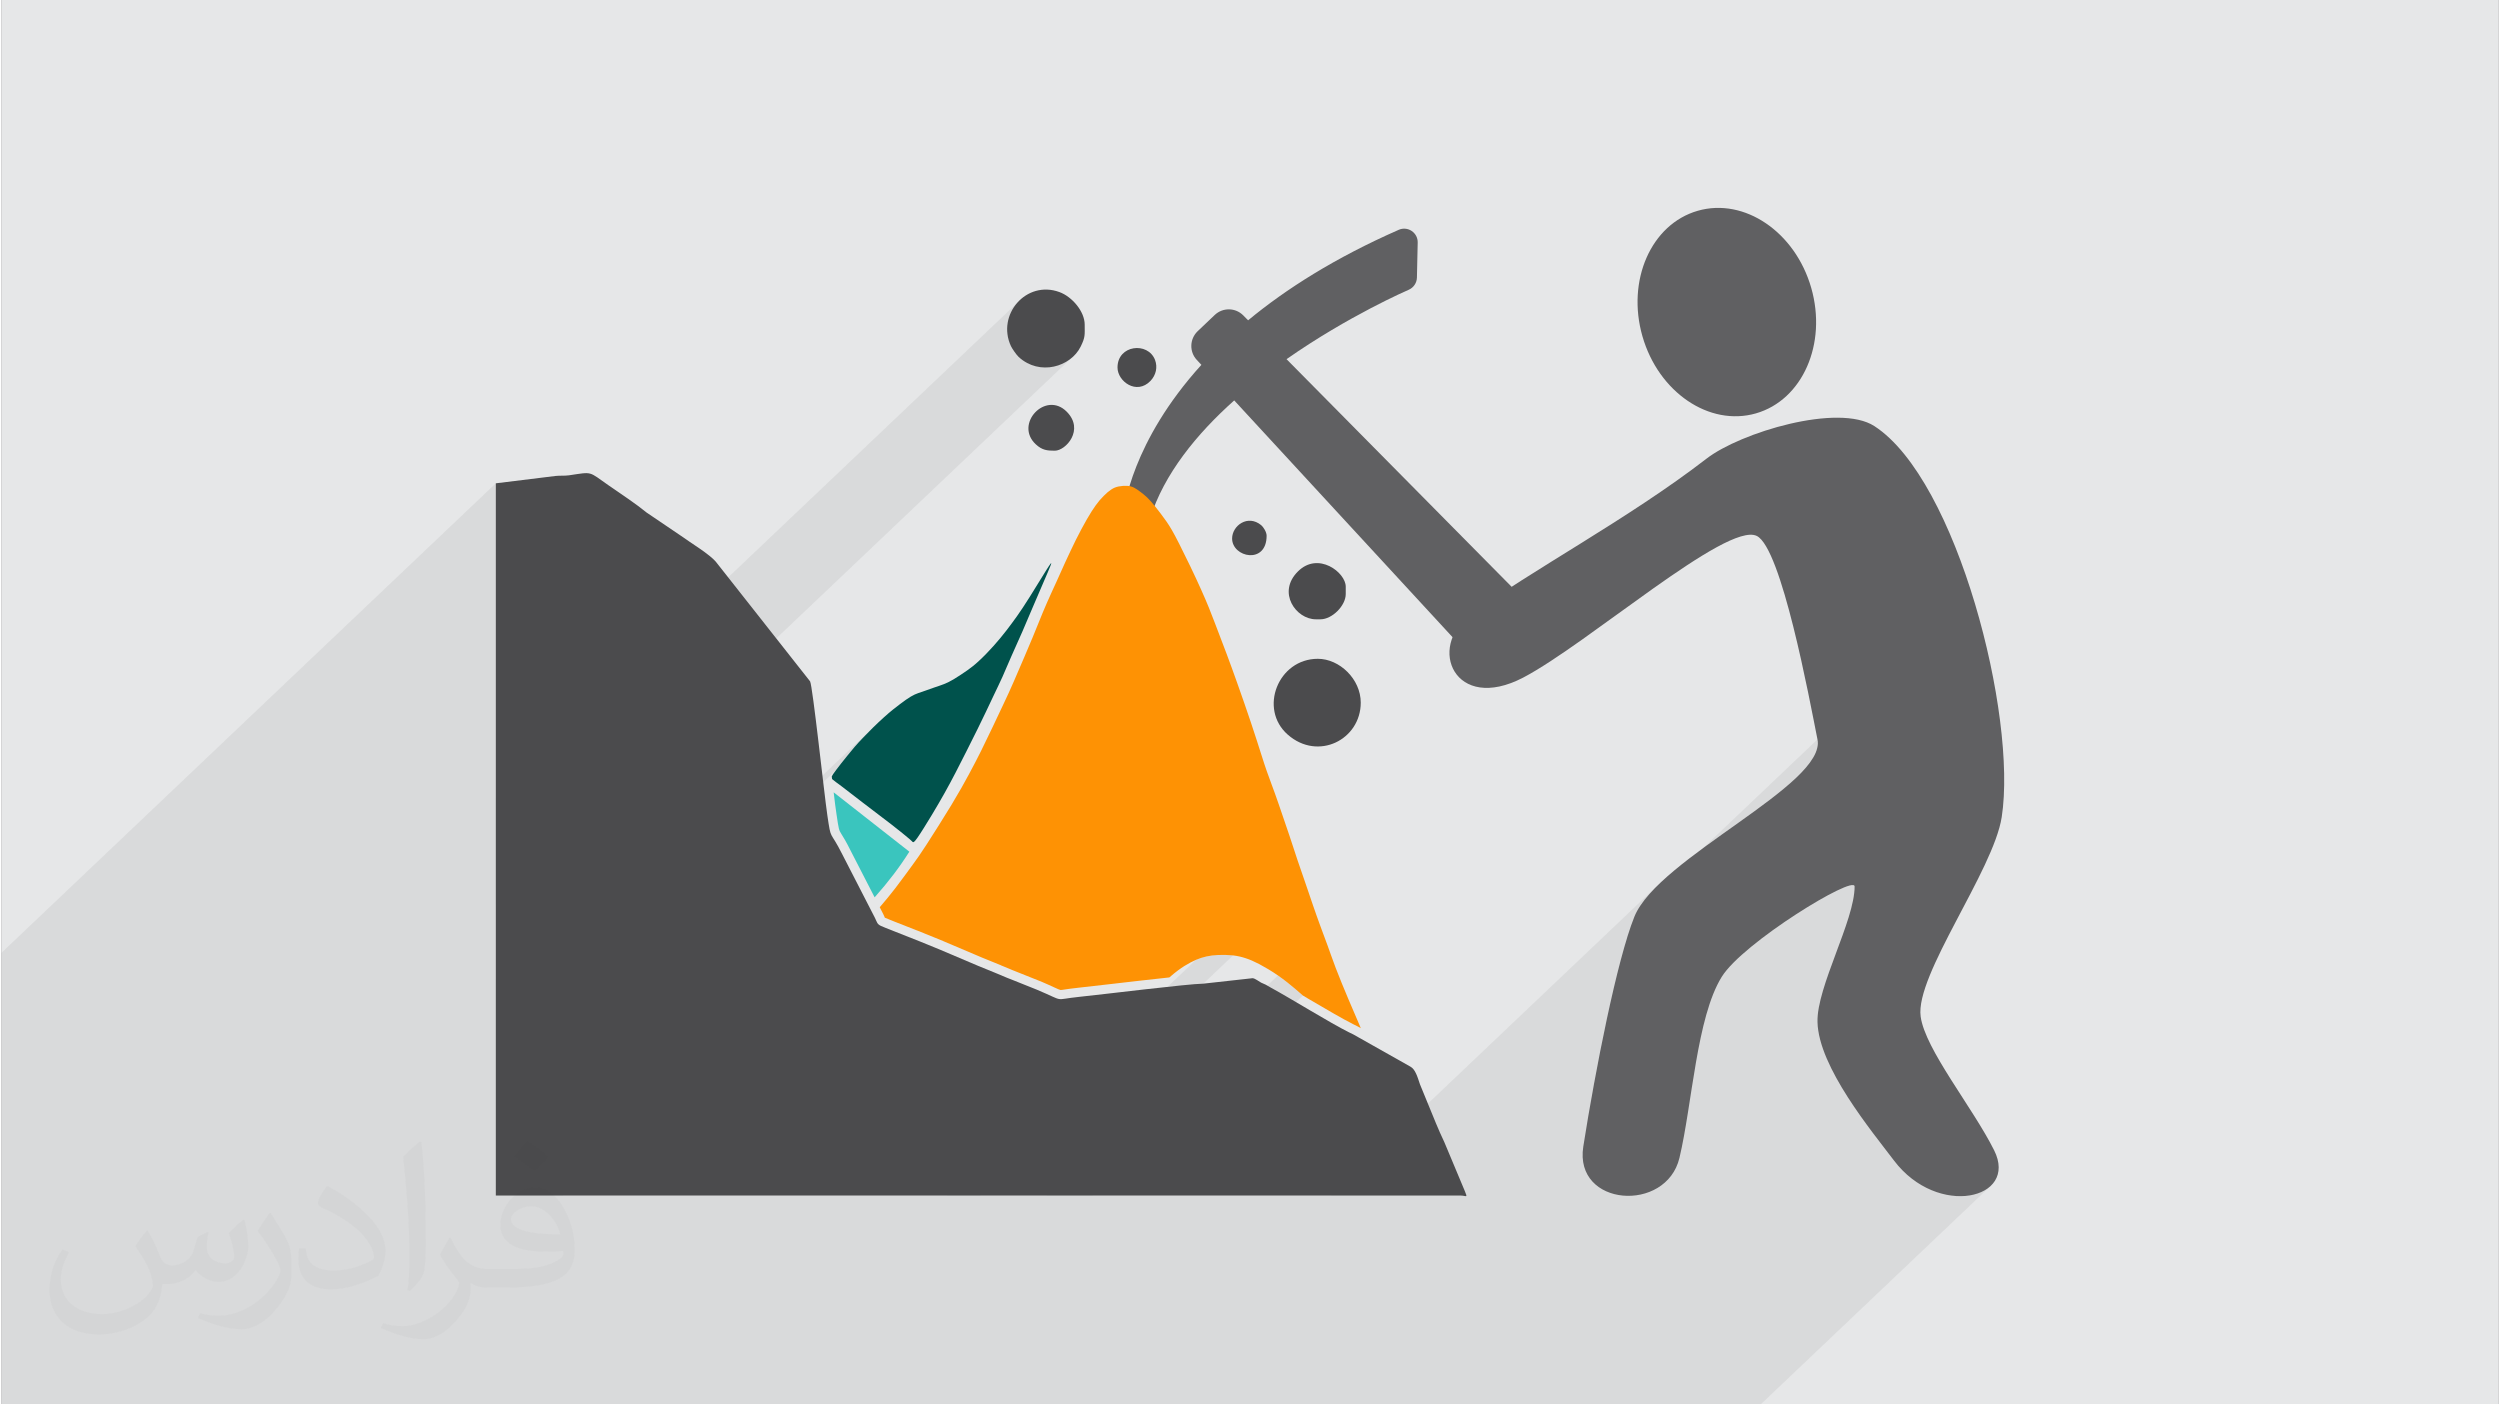 <?xml version="1.0" encoding="UTF-8"?> <svg xmlns="http://www.w3.org/2000/svg" xmlns:xlink="http://www.w3.org/1999/xlink" xml:space="preserve" width="356px" height="200px" version="1.0" shape-rendering="geometricPrecision" text-rendering="geometricPrecision" image-rendering="optimizeQuality" fill-rule="evenodd" clip-rule="evenodd" viewBox="0 0 35600 20025"><rect x="0" y="0" width="35600" height="20025" fill="#808080" stroke="none"/> <g id="Layer_x0020_1">  <g id="_2746383039664"> <path fill="#E6E7E8" d="M0 0l35600 0 0 20025 -35600 0 0 -20025z"></path> <path fill="#373435" fill-opacity="0.078" d="M0 13584l7047 -6693 0 4488 7435 -7062 -88 132 -49 152 -3 165 49 168 9 16 12 20 14 23 16 23 16 23 16 20 15 18 13 13 119 85 127 48 129 17 127 -13 119 -40 107 -62 89 -82 -8272 7858 0 1051 1640 -1557 972 606 2808 -2668 -40 38 -39 39 -38 38 -37 38 -34 36 -33 34 -30 33 -28 31 -26 30 -26 30 -24 29 -24 29 -23 29 -24 29 -23 29 -23 29 -22 28 -21 27 -20 25 -17 23 -16 21 -2174 2064 1432 893 157 -117 152 -117 146 -117 141 -118 135 -117 129 -118 124 -117 -4139 3932 5477 0 2140 -2033 -29 32 -31 35 -17 19 1488 -1414 20 -8 19 -7 18 -7 19 -6 18 -6 19 -5 18 -4 18 -5 19 -4 19 -3 20 -4 20 -3 21 -2 22 -2 22 -2 24 -1 25 -1 26 -1 27 0 27 1 28 1 27 2 26 2 27 2 -3605 3424 943 0 3302 -3138 35 25 33 24 33 25 32 25 31 25 30 24 28 24 27 22 15 13 14 12 14 11 13 12 13 11 13 12 12 10 12 11 -3002 2852 3405 0 4702 -4467 -163 167 -128 163 -34 63 2557 -2429 -4 126 -57 134 -103 141 -142 148 -2412 2291 -37 124 -50 180 -50 194 -50 207 -49 215 -49 224 -48 230 -47 232 -45 235 -44 234 -34 191 2141 -2035 137 -116 149 -118 159 -118 164 -115 165 -110 161 -102 153 -91 142 -80 125 -64 104 -47 81 -28 51 -5 18 19 -6 96 -17 106 -26 113 -35 121 -41 126 -45 131 -49 133 -50 135 -50 135 -48 134 -45 132 -40 127 -33 123 -25 116 -16 108 -3 99 11 124 28 128 41 133 53 135 63 137 72 138 80 138 84 136 88 133 89 130 90 125 89 119 85 113 80 104 73 95 65 85 123 142 132 117 138 93 142 70 143 49 140 28 134 9 127 -11 115 -28 100 -45 83 -61 -3279 3115 -25080 0 0 -6441z"></path> <g> <ellipse fill="#606062" transform="matrix(-0.115 0.033 0.033 0.115 24598.6 4449.58)" rx="10463" ry="12560"></ellipse> <path fill="#606062" d="M24308 6540c-1113,860 -2515,1600 -3368,2230 -618,457 -223,1401 755,891 918,-480 2903,-2226 3330,-2020 353,171 750,2318 866,2902 128,645 -2270,1685 -2610,2526 -249,617 -556,2178 -729,3279 -134,860 1183,949 1371,161 183,-769 244,-2001 602,-2580 301,-488 1894,-1461 1895,-1290 2,484 -543,1434 -529,1935 18,644 770,1549 1091,1973 622,822 1778,553 1428,-146 -307,-614 -984,-1438 -1048,-1908 -80,-591 1038,-2080 1156,-2844 223,-1444 -635,-4809 -1816,-5574 -512,-331 -1911,91 -2394,465z"></path> <path fill="#606062" d="M17107 5202l-67 -72c-107,-116 -101,-297 13,-407l244 -232c115,-109 295,-107 407,6l69 70c538,-445 1237,-890 2147,-1290 60,-27 130,-21 185,16 55,37 88,99 86,166l-11 499c-2,76 -48,144 -118,174 -16,7 -856,370 -1741,989l3476 3515c55,55 85,130 84,208 -1,78 -34,152 -90,206l-390 372c-54,52 -126,81 -200,81 -3,0 -7,0 -9,-1 -79,-2 -152,-36 -205,-93l-3412 -3700c-535,478 -1001,1048 -1200,1684 -25,83 -101,136 -184,136 -13,0 -26,-1 -38,-4 -98,-19 -164,-109 -155,-208 5,-62 112,-1016 1109,-2115z"></path> <path fill="#3AC5BE" d="M11864 11297l1079 846c-137,218 -302,435 -495,651l-344 -669 0 0c-63,-127 -103,-191 -130,-234 -36,-58 -37,-60 -70,-285 -10,-63 -24,-173 -40,-309zm395 1699c-307,314 -675,627 -1102,939l-2470 -1540 2905 -1176c22,189 41,344 53,425 41,279 43,282 108,385 23,38 59,94 118,213l1 1 387 753z"></path> <path fill="#00524C" d="M13058 11945c48,-68 135,-209 207,-328 71,-118 127,-215 181,-311 54,-97 107,-195 157,-292 51,-97 99,-193 153,-300 54,-107 113,-225 159,-318 46,-93 79,-160 115,-237 37,-77 77,-163 118,-249 41,-86 83,-172 124,-263 40,-90 80,-185 127,-293 48,-108 104,-231 156,-350 52,-119 100,-235 148,-347 48,-112 94,-222 143,-333 48,-112 98,-226 115,-272 16,-46 -1,-24 -61,70 -59,95 -161,262 -239,386 -78,124 -132,205 -183,277 -51,72 -99,136 -151,204 -53,68 -112,141 -181,218 -69,77 -148,159 -211,216 -62,58 -107,93 -165,134 -59,41 -130,89 -187,123 -57,34 -100,56 -144,73 -45,18 -91,32 -137,48 -46,15 -92,33 -130,46 -39,14 -70,23 -102,35 -33,12 -67,26 -108,51 -41,24 -91,60 -152,106 -61,46 -134,102 -229,188 -96,86 -213,201 -302,295 -90,94 -152,167 -214,245 -63,77 -127,159 -166,211 -39,52 -53,73 -61,90 0,1 -1,2 -1,3l4 34c2,3 5,6 8,9 19,18 58,44 127,96 69,52 169,131 300,231 130,99 290,220 413,315 122,96 208,165 252,203 44,38 48,44 49,46 2,2 2,0 6,2 5,1 14,6 62,-62z"></path> <path fill="#FEFEFE" d="M19411 14976c20,15 41,29 58,39 28,17 49,26 62,30 2,1 4,1 5,2l-125 -71z"></path> <path fill="#FE9204" d="M16650 13936c93,-81 155,-125 213,-162 60,-37 116,-67 167,-89 52,-22 100,-37 149,-48 50,-11 102,-18 167,-21 66,-3 144,-1 213,6 68,8 125,22 182,41 57,19 114,43 191,83 77,41 175,98 267,162 93,65 180,135 249,194 40,34 74,64 106,92l79 47c239,140 485,285 633,359l14 7c35,17 67,33 100,52 -48,-112 -112,-259 -176,-411 -65,-154 -131,-314 -181,-445 -50,-131 -84,-233 -118,-325 -33,-92 -65,-175 -100,-270 -35,-94 -72,-200 -106,-298 -34,-98 -63,-187 -101,-296 -37,-109 -82,-237 -120,-349 -38,-112 -68,-208 -115,-349 -48,-141 -112,-328 -155,-454 -44,-127 -68,-193 -94,-262 -25,-69 -52,-141 -75,-206 -23,-65 -42,-124 -77,-234 -35,-110 -86,-271 -148,-456 -62,-185 -135,-395 -194,-560 -58,-165 -103,-285 -154,-423 -51,-137 -110,-290 -165,-434 -55,-144 -106,-277 -198,-481 -91,-204 -223,-477 -311,-650 -88,-174 -132,-247 -184,-322 -52,-75 -112,-152 -158,-210 -47,-58 -80,-96 -114,-129 -34,-33 -69,-60 -101,-84 -32,-24 -61,-44 -90,-59 -28,-14 -57,-22 -95,-25 -37,-2 -84,1 -123,9 -39,8 -69,20 -103,42 -34,22 -72,54 -109,92 -38,37 -75,80 -114,134 -38,53 -80,118 -128,202 -48,84 -103,186 -156,292 -52,106 -103,215 -149,314 -45,99 -84,188 -128,284 -44,97 -93,201 -135,298 -43,98 -80,188 -112,268 -33,80 -61,150 -93,228 -32,78 -69,164 -115,272 -46,108 -101,238 -152,353 -50,115 -96,215 -146,320 -49,105 -101,215 -156,330 -55,115 -113,235 -167,345 -55,110 -107,210 -170,327 -63,118 -138,252 -250,438 -113,186 -263,424 -356,567 -93,143 -128,192 -195,284 -67,92 -165,227 -254,343 -74,95 -141,177 -218,266l49 96c7,14 13,27 18,39 4,9 5,13 5,14 23,10 49,20 76,31 20,8 40,16 59,24l0 0 420 165 1 1c41,16 86,34 136,55 86,35 130,53 140,57l1 1 551 234 0 0c51,20 95,38 133,54 73,29 118,48 140,57l0 1 49 20c27,12 52,22 89,37 15,6 18,8 21,9 15,5 27,10 50,20l348 139 2 0c78,33 148,65 200,89 51,23 76,35 89,37 8,1 28,-2 67,-8 40,-6 94,-14 187,-24 82,-8 267,-30 483,-55 258,-30 562,-65 815,-92z"></path> <path fill="#FEFEFE" d="M11459 13924c11,-2 39,-17 66,-27 28,-11 55,-16 84,-20 29,-4 58,-6 93,-3 35,2 74,7 110,15 35,8 67,18 100,33 33,16 67,37 98,60 31,23 60,46 87,73 28,27 54,58 83,94 29,35 61,76 91,117 30,41 58,83 91,136 33,53 71,119 106,188 35,68 68,140 124,267 57,127 136,310 197,455 60,145 101,252 143,357 42,106 84,210 121,299 37,88 67,161 103,236 36,76 78,153 114,221 35,69 65,129 95,180 29,51 59,93 78,115 20,22 30,24 56,18 27,-6 69,-21 136,-48 66,-28 157,-68 271,-132 115,-64 255,-152 360,-223 104,-72 174,-127 241,-184 67,-57 131,-116 229,-209 98,-93 230,-219 338,-328 107,-109 189,-200 280,-302 91,-103 191,-217 265,-299 73,-81 120,-131 206,-224 86,-93 212,-230 295,-323 84,-94 125,-143 211,-230l2 -2c-158,18 -321,37 -468,54 -204,23 -378,44 -487,55 -75,8 -132,16 -174,22 -66,10 -99,15 -149,7 -45,-8 -81,-24 -154,-57 -39,-18 -92,-42 -193,-85l0 0 -349 -140 -6 -2c-7,-3 -20,-8 -37,-14l-24 -10c-24,-9 -58,-24 -95,-40 -30,-13 -35,-15 -48,-20l0 0c-74,-31 -120,-50 -138,-57 -50,-21 -94,-39 -133,-54l-3 -1 -551 -234 0 0 -137 -57c-38,-16 -82,-34 -134,-54l0 0 -420 -165 -3 -2c-20,-8 -38,-16 -57,-23 -31,-12 -62,-25 -88,-37 -90,-41 -107,-81 -136,-146 -3,-8 -7,-17 -12,-27l-5 -9c-73,75 -157,156 -259,248 -172,154 -395,336 -508,433 -113,96 -117,107 -106,105z"></path> <path fill="#4B4B4D" d="M20805 17046l-13758 0 0 -10155 853 -105c66,-7 123,0 190,-9 346,-51 271,-61 572,148 166,115 387,261 535,383l492 333c135,99 411,262 502,377l1337 1697c36,63 199,1589 246,1910 56,379 31,193 214,558l465 905c29,59 29,88 86,114 41,19 93,38 142,58l420 166c93,37 177,71 274,112l551 234c91,36 177,71 274,112 50,21 94,41 140,59 28,11 45,16 67,26l352 141c426,179 220,143 606,103 316,-32 1555,-186 1768,-188l704 -78c37,3 90,47 121,63 25,13 40,16 65,29 22,11 42,25 68,39 297,162 855,509 1117,639 46,22 86,41 131,69l748 422c69,37 100,142 136,251l228 556c40,95 75,177 119,268l291 695c48,113 22,68 -56,68z"></path> <path fill="#4B4B4D" d="M19379 10018c0,527 -608,837 -1041,456 -417,-366 -138,-1081 429,-1081 310,0 612,290 612,625z"></path> <path fill="#4B4B4D" d="M15443 4628c0,150 11,176 -58,315 -141,285 -581,423 -883,147 -30,-27 -94,-119 -111,-156 -207,-447 219,-943 691,-770 184,67 361,279 361,464z"></path> <path fill="#4B4B4D" d="M19165 8364l0 106c0,166 -194,360 -360,360l-66 0c-283,0 -557,-383 -256,-682 290,-290 682,15 682,216z"></path> <path fill="#4B4B4D" d="M15017 6426c-109,0 -180,-7 -270,-90 -314,-289 139,-770 440,-466 256,258 -13,556 -170,556z"></path> <path fill="#4B4B4D" d="M15911 5240c0,-324 434,-371 535,-108 39,104 14,216 -65,299 -199,206 -470,6 -470,-191z"></path> <path fill="#4B4B4D" d="M18037 7638c0,416 -492,310 -492,40 0,-183 223,-348 415,-190 31,26 77,98 77,150z"></path> </g> <path fill="#373435" fill-opacity="0.031" d="M2082 17547c68,103 112,202 155,312 32,64 49,183 199,183 44,0 107,-14 163,-45 63,-33 111,-83 136,-159l60 -202 146 -72 10 10c-20,76 -25,149 -25,206 0,169 146,233 262,233 68,0 129,-33 129,-95 0,-80 -34,-216 -78,-338 68,-68 136,-136 214,-191l12 6c34,144 53,286 53,381 0,93 -41,196 -75,264 -70,132 -194,237 -344,237 -114,0 -241,-57 -328,-163l-5 0c-82,102 -209,194 -412,194l-63 0c-10,134 -39,229 -83,314 -121,237 -480,404 -818,404 -470,0 -706,-272 -706,-633 0,-223 73,-431 185,-578l92 38c-70,134 -117,261 -117,385 0,338 275,499 592,499 294,0 658,-187 724,-404 -25,-237 -114,-349 -250,-565 41,-72 94,-144 160,-221l12 0zm5421 -1274c99,62 196,136 291,220 -53,75 -119,143 -201,203 -95,-77 -190,-143 -287,-213 66,-74 131,-146 197,-210zm51 926c-160,0 -291,105 -291,183 0,167 320,219 703,217 -48,-196 -216,-400 -412,-400zm-359 895c208,0 390,-6 529,-41 155,-40 286,-118 286,-172 0,-14 0,-31 -5,-45 -87,8 -187,8 -274,8 -282,0 -498,-64 -583,-222 -21,-44 -36,-93 -36,-149 0,-153 66,-303 182,-406 97,-85 204,-138 313,-138 197,0 354,158 464,408 60,136 101,293 101,491 0,132 -36,243 -118,326 -153,148 -435,204 -867,204l-196 0 0 0 -51 0c-107,0 -184,-19 -245,-66l-10 0c3,25 5,49 5,72 0,97 -32,221 -97,320 -192,286 -400,410 -580,410 -182,0 -405,-70 -606,-161l36 -70c65,27 155,45 279,45 325,0 752,-313 805,-618 -12,-25 -34,-58 -65,-93 -95,-113 -155,-208 -211,-307 48,-95 92,-171 133,-240l17 -2c139,283 265,446 546,446l44 0 0 0 204 0zm-1408 299c24,-130 26,-276 26,-413l0 -202c0,-377 -48,-926 -87,-1283 68,-74 163,-160 238,-218l22 6c51,450 63,971 63,1452 0,126 -5,249 -17,340 -7,114 -73,200 -214,332l-31 -14zm-1449 -596c7,177 94,317 398,317 189,0 349,-49 526,-134 32,-14 49,-33 49,-49 0,-111 -85,-258 -228,-392 -139,-126 -323,-237 -495,-311 -59,-25 -78,-52 -78,-77 0,-51 68,-158 124,-235l19 -2c197,103 417,256 580,427 148,157 240,316 240,489 0,128 -39,249 -102,361 -216,109 -446,192 -674,192 -277,0 -466,-130 -466,-436 0,-33 0,-84 12,-150l95 0zm-501 -503l172 278c63,103 122,215 122,392l0 227c0,183 -117,379 -306,573 -148,132 -279,188 -400,188 -180,0 -386,-56 -624,-159l27 -70c75,20 162,37 269,37 342,-2 692,-252 852,-557 19,-35 26,-68 26,-91 0,-35 -19,-74 -34,-109 -87,-165 -184,-315 -291,-454 56,-88 112,-173 173,-257l14 2z"></path> </g> </g> </svg> 